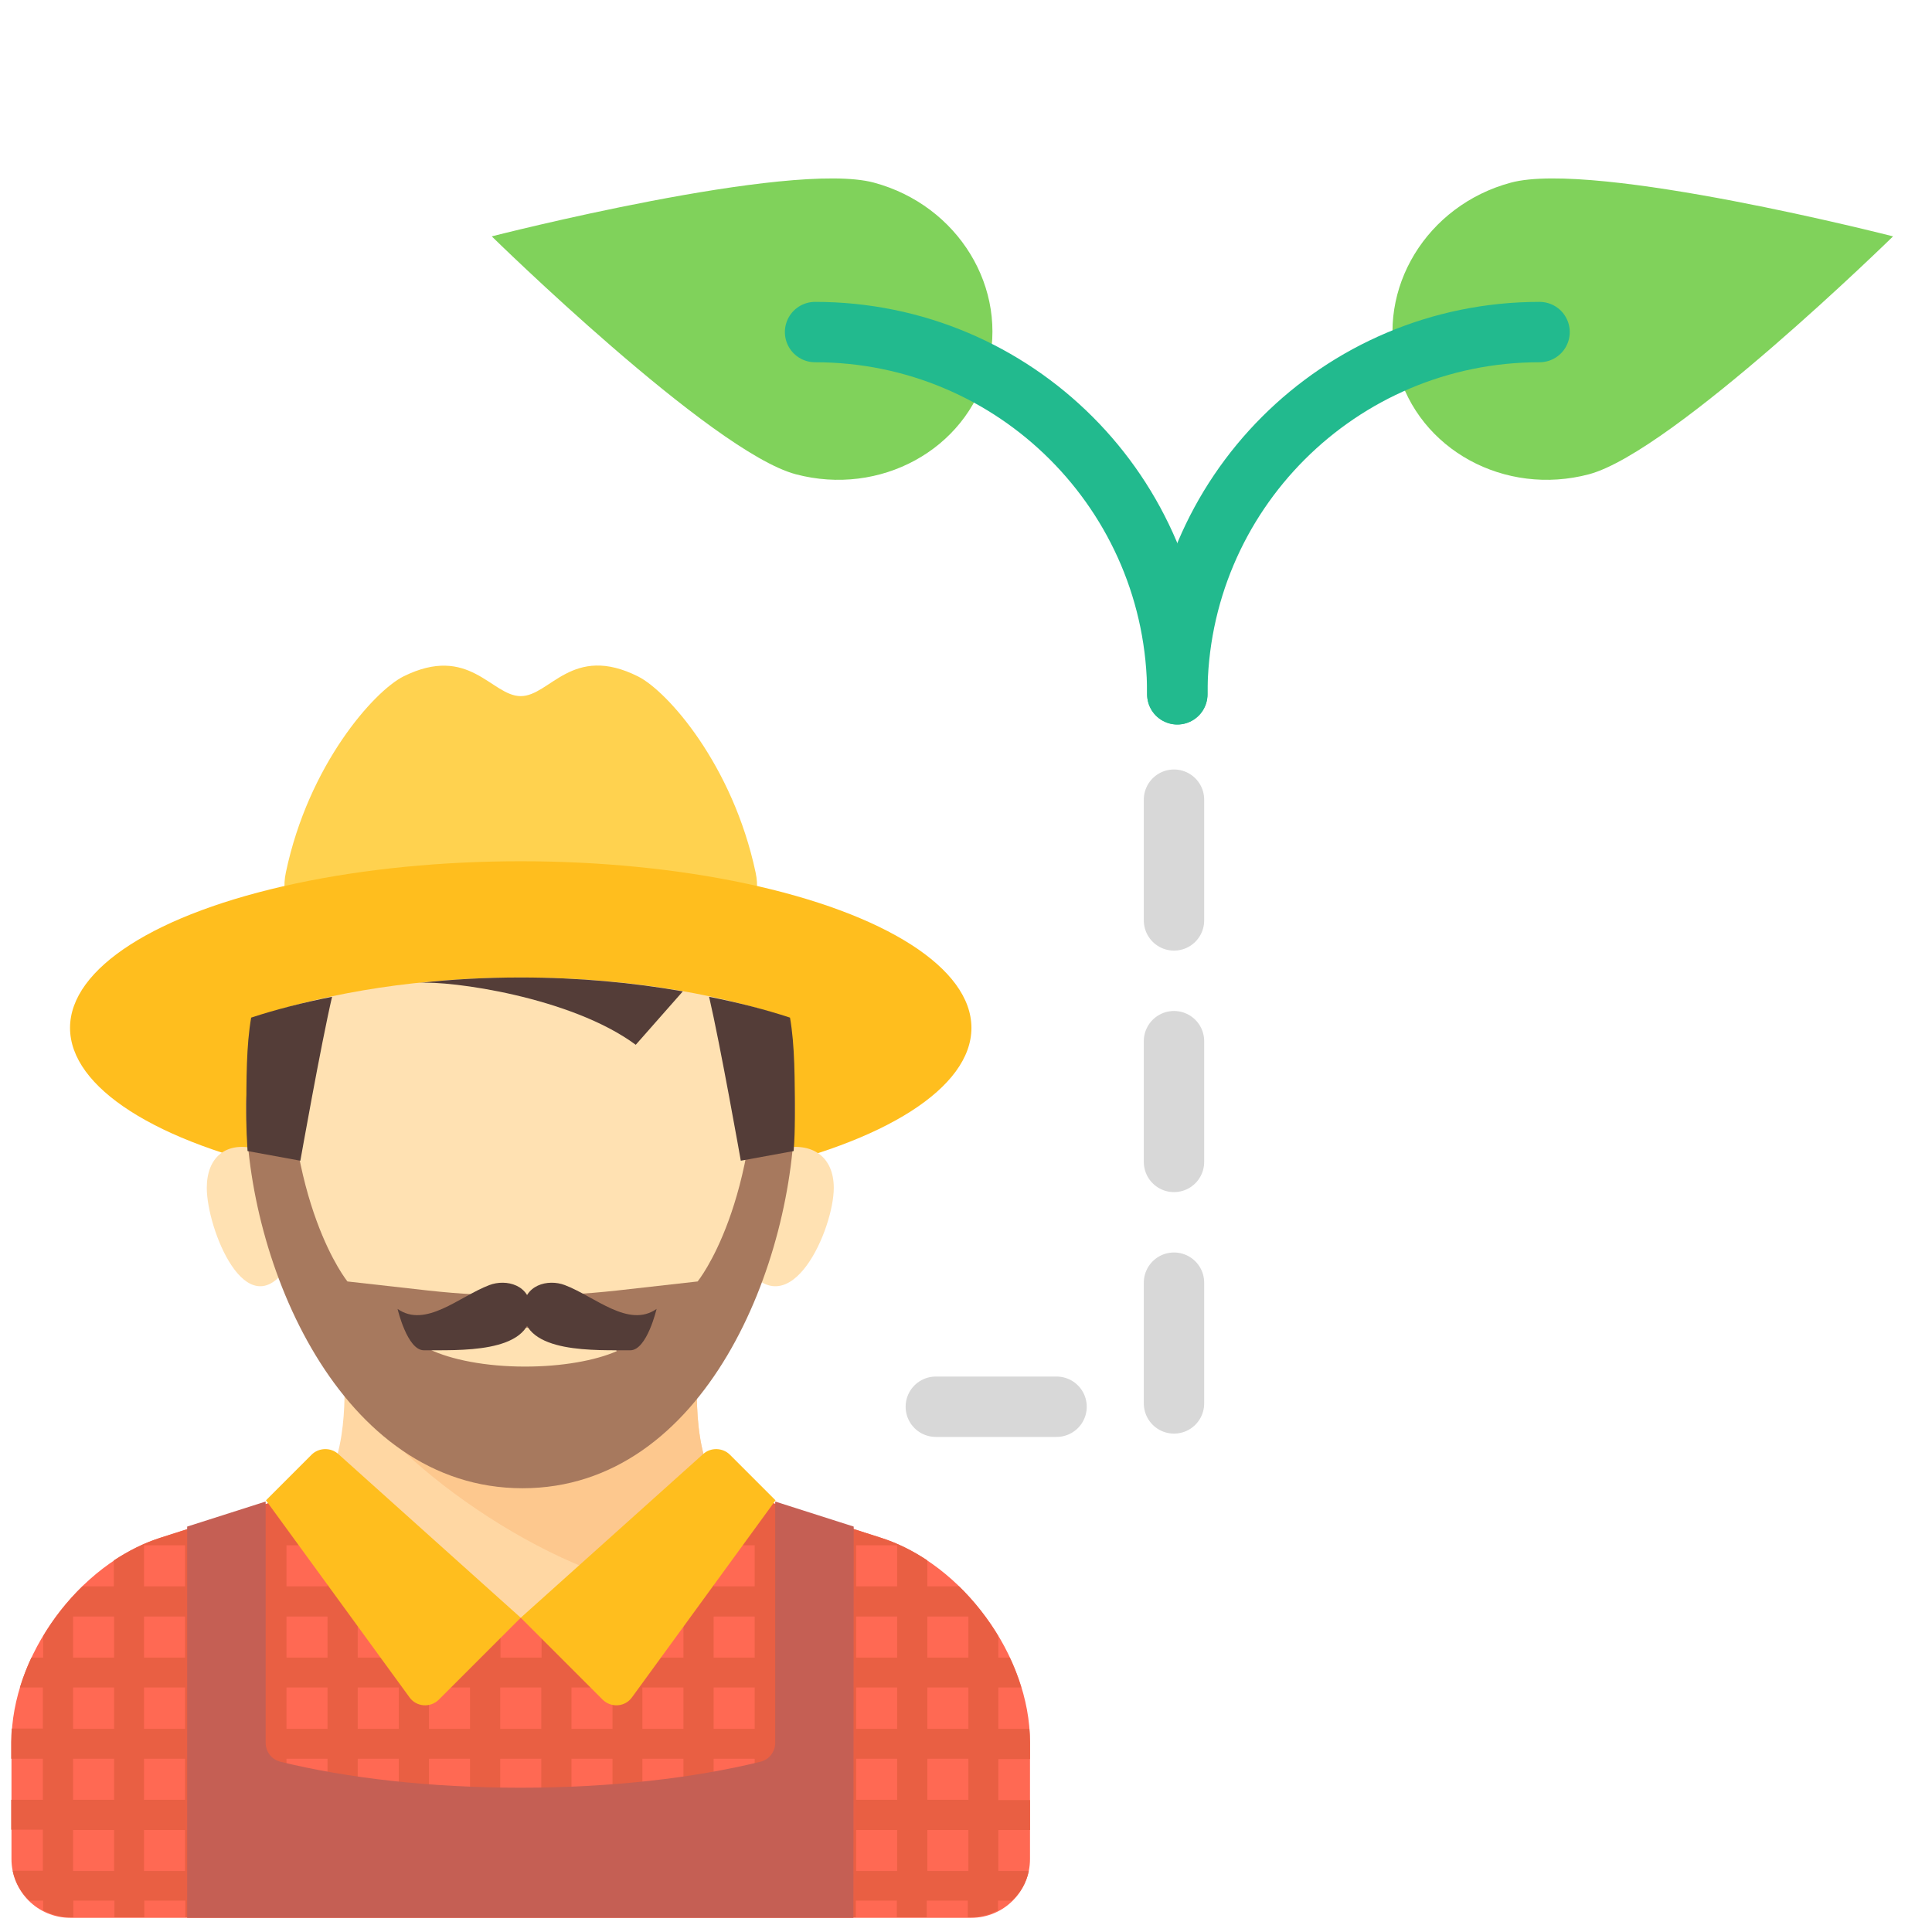 <svg xmlns="http://www.w3.org/2000/svg" viewBox="0 0 64 64">
<style type="text/css">
	.st0{fill:none;stroke:#D8D8D8;stroke-width:2;stroke-linecap:round;stroke-dasharray:4;}
	.st1{fill-rule:evenodd;clip-rule:evenodd;fill:#80D25B;}
	.st2{fill:none;stroke:#22BA8E;stroke-width:2;stroke-linecap:round;}
	.st3{fill:#FFD24F;}
	.st4{fill:#FFBE1E;}
	.st5{fill:#FFE1B2;}
	.st6{fill:#FFD7A3;}
	.st7{fill:#FDC88E;}
	.st8{fill:#FF6953;}
	.st9{fill:#E95F43;}
	.st10{fill:#A7795E;}
	.st11{fill:#543D38;}
	.st12{fill:#C55F54;}
</style>
<g id="Слой_1">
	<g>
		<polyline class="st0" points="31,46.6 38.89,46.6 38.89,26 		"/>
		<path class="st1" d="M46.29,12.23c0.71,2.67,3.56,4.22,6.35,3.48c2.79-0.75,10.07-7.88,10.07-7.88S52.84,5.3,50.05,6.05
			S45.58,9.56,46.29,12.23z"/>
		<path class="st1" d="M32.71,12.23c-0.71,2.67-3.56,4.22-6.35,3.48S16.29,7.83,16.29,7.83s9.87-2.53,12.66-1.78
			S33.43,9.56,32.71,12.23z"/>
		<path class="st2" d="M51,11c-6.63,0-12,5.37-12,12"/>
		<path class="st2" d="M27,11c6.63,0,12,5.37,12,12"/>
	</g>
</g>
<g id="Capa_1">
	<g>
		<g>
			<path class="st3" d="M25.03,28.9c-0.76-3.57-2.92-6-3.89-6.49c-2.19-1.1-2.92,0.65-3.89,0.65s-1.7-1.74-3.89-0.65
				c-0.97,0.49-3.14,2.92-3.89,6.49s7.79,0.65,7.79,0.65S25.79,32.47,25.03,28.9z"/>
		</g>
		<g>
			<ellipse class="st4" cx="17.25" cy="34.05" rx="14.93" ry="5.52"/>
		</g>
		<g>
			<path class="st5" d="M8.46,38.05c-0.97-0.24-1.61,0.28-1.61,1.3c0,1.35,1.31,4.66,2.68,2.6S8.46,38.05,8.46,38.05z"/>
		</g>
		<g>
			<path class="st5" d="M25.86,38.05c1.06-0.24,1.76,0.28,1.76,1.3c0,1.35-1.43,4.66-2.93,2.6C23.19,39.87,25.86,38.05,25.86,38.05z
				"/>
		</g>
		<g>
			<path class="st6" d="M10.12,49.85c1.45-0.93,1.29-3.72,1.29-4.36h11.68c0,0.65-0.18,3.43,1.27,4.36l-7.11,7.97L10.12,49.85z"/>
		</g>
		<g>
			<path class="st7" d="M21.79,52.62l2.57-2.77c-1.45-0.93-1.27-3.72-1.27-4.36H11.41C12.24,47.89,17.79,52.03,21.79,52.62z"/>
		</g>
		<g>
			<path class="st8" d="M32.17,63.53c1.08,0,1.95-0.87,1.95-1.95v-3.87c0-2.86-2.23-5.9-4.94-6.77l-4.06-1.3
				c-2.18,1.67-5.31,3.95-7.87,3.95s-5.68-2.28-7.87-3.95l-4.06,1.3c-2.72,0.87-4.94,3.92-4.94,6.77v3.87
				c0,1.08,0.87,1.95,1.95,1.95H32.17z"/>
		</g>
		<g>
			<path class="st9" d="M34.08,61.98h-1.01v-1.36h1.05v-0.99h-1.05v-1.36h1.05v-0.55c0-0.15-0.01-0.3-0.02-0.45h-1.03V55.9h0.76
				c-0.1-0.34-0.23-0.67-0.38-0.99h-0.38V54.2c-0.36-0.6-0.8-1.16-1.3-1.65h-1.05v-0.86c-0.48-0.32-1-0.58-1.54-0.75l-2.34-0.75H26
				v-0.27l-0.88-0.28c-0.04,0.03-0.08,0.06-0.11,0.09v0.47h-0.62c-0.55,0.41-1.13,0.83-1.74,1.23v1.13h-1.36v-0.29
				c-1.14,0.64-2.32,1.14-3.42,1.28h0.07v1.36h-1.36v-1.36h0.07c-1.1-0.14-2.27-0.64-3.42-1.28v0.29h-1.36v-1.13
				c-0.61-0.4-1.19-0.82-1.74-1.23H9.49v-0.47c-0.04-0.03-0.08-0.06-0.11-0.09L8.5,49.92v0.27H7.65l-2.34,0.75
				c-0.54,0.17-1.05,0.43-1.54,0.75v0.86H2.73c-0.5,0.49-0.94,1.04-1.3,1.65v0.71H1.04c-0.15,0.32-0.28,0.66-0.38,0.99h0.76v1.36
				H0.39c-0.01,0.15-0.02,0.3-0.02,0.45v0.55h1.05v1.36H0.37v0.99h1.05v1.36H0.42c0.08,0.39,0.28,0.73,0.55,0.99h0.46v0.32
				c0.27,0.14,0.57,0.23,0.9,0.23h0.1v-0.55h1.36v0.55h0.99v-0.55h1.36v0.55h0.99v-0.55H8.5v0.55h0.99v-0.55h1.36v0.55h0.99v-0.55
				h1.36v0.55h0.99v-0.55h1.36v0.55h0.99v-0.55h1.36v0.55h0.99v-0.55h1.36v0.55h0.99v-0.55h1.36v0.55h0.99v-0.55H25v0.55H26v-0.55
				h1.36v0.55h0.99v-0.55h1.36v0.55h0.99v-0.55h1.36v0.55h0.1c0.33,0,0.63-0.09,0.9-0.23v-0.32h0.46
				C33.8,62.71,34,62.37,34.08,61.98z M3.78,61.98H2.42v-1.36h1.36V61.98z M3.78,59.62H2.42v-1.36h1.36V59.62z M3.78,57.27H2.42
				V55.9h1.36V57.27z M3.78,54.91H2.42v-1.36h1.36V54.91z M6.14,61.98H4.77v-1.36h1.36V61.98z M6.14,59.62H4.77v-1.36h1.36V59.62z
				 M6.14,57.27H4.77V55.9h1.36V57.27z M6.14,54.91H4.77v-1.36h1.36V54.91z M6.14,52.55H4.77v-1.36h1.36V52.55z M8.5,61.98H7.13
				v-1.36H8.5V61.98z M8.5,59.62H7.13v-1.36H8.5V59.62z M8.5,57.27H7.13V55.9H8.5V57.27z M8.5,54.91H7.13v-1.36H8.5V54.91z
				 M8.5,52.55H7.13v-1.36H8.5V52.55z M10.85,61.98H9.49v-1.36h1.36V61.98z M10.85,59.62H9.49v-1.36h1.36V59.62z M10.85,57.27H9.49
				V55.9h1.36V57.27z M10.85,54.91H9.49v-1.36h1.36V54.91z M10.85,52.55H9.49v-1.36h1.36V52.55z M13.21,61.98h-1.36v-1.36h1.36
				V61.98z M13.21,59.62h-1.36v-1.36h1.36V59.62z M13.21,57.27h-1.36V55.9h1.36V57.27z M13.21,54.91h-1.36v-1.36h1.36V54.91z
				 M15.57,61.98h-1.36v-1.36h1.36L15.57,61.98L15.57,61.98z M15.57,59.62h-1.36v-1.36h1.36L15.57,59.62L15.57,59.62z M15.57,57.27
				h-1.36V55.9h1.36L15.57,57.27L15.57,57.27z M15.57,54.91h-1.36v-1.36h1.36L15.57,54.91L15.57,54.91z M17.93,61.98h-1.36v-1.36
				h1.36V61.98z M17.93,59.62h-1.36v-1.36h1.36V59.62z M17.93,57.27h-1.36V55.9h1.36V57.27z M20.29,61.98h-1.36v-1.36h1.36V61.98z
				 M20.29,59.62h-1.36v-1.36h1.36V59.62z M20.29,57.27h-1.36V55.9h1.36V57.27z M20.29,54.91h-1.36v-1.36h1.36V54.91z M22.64,61.98
				h-1.36v-1.36h1.36V61.98z M22.64,59.62h-1.36v-1.36h1.36V59.62z M22.64,57.27h-1.36V55.9h1.36V57.27z M22.64,54.91h-1.36v-1.36
				h1.36V54.91z M25,61.98h-1.36v-1.36H25V61.98z M25,59.62h-1.36v-1.36H25V59.62z M25,57.27h-1.36V55.9H25V57.27z M25,54.91h-1.36
				v-1.36H25V54.91z M25,52.55h-1.36v-1.36H25V52.55z M27.36,61.98H26v-1.36h1.36V61.98z M27.36,59.62H26v-1.36h1.36V59.62z
				 M27.36,57.27H26V55.9h1.36V57.27z M27.36,54.91H26v-1.36h1.36V54.91z M27.36,52.55H26v-1.36h1.36V52.55z M29.72,61.98h-1.36
				v-1.36h1.36V61.98z M29.72,59.62h-1.36v-1.36h1.36V59.62z M29.72,57.27h-1.36V55.9h1.36V57.27z M29.72,54.91h-1.36v-1.36h1.36
				V54.91z M29.72,52.55h-1.36v-1.36h1.36V52.55z M32.08,61.98h-1.36v-1.36h1.36V61.98z M32.08,59.62h-1.36v-1.36h1.36V59.62z
				 M32.08,57.27h-1.36V55.9h1.36V57.27z M32.08,54.91h-1.36v-1.36h1.36V54.91z"/>
		</g>
		<g>
			<path class="st4" d="M17.25,53.59l-2.71,2.71c-0.28,0.28-0.75,0.25-0.98-0.08l-4.75-6.52l1.51-1.51
				c0.24-0.24,0.64-0.25,0.89-0.02L17.25,53.59z"/>
		</g>
		<g>
			<path class="st4" d="M17.25,53.59l2.71,2.71c0.28,0.28,0.75,0.25,0.98-0.08l4.75-6.52l-1.51-1.51c-0.24-0.24-0.64-0.25-0.89-0.02
				L17.25,53.59z"/>
		</g>
		<g>
			<path class="st5" d="M8.57,33.66c-0.15,0.92-0.16,2.02-0.16,3.33c0,5.2,2.91,11.68,8.84,11.68s8.84-6.48,8.84-11.68
				c0-1.31-0.01-2.42-0.16-3.33c-2.38-0.8-5.4-1.28-8.68-1.28S10.94,32.86,8.57,33.66z"/>
		</g>
		<g>
			<path class="st10" d="M26.12,34.71c-0.52-0.67-1.08-1.35-1.08-1.35v0.65c0.16,5.88-1.93,8.44-1.93,8.44l-2.67,0.3
				c-2.08,0.23-4.18,0.23-6.26,0l-2.67-0.3c0,0-2.09-2.56-1.93-8.44v-0.65c0,0-0.56,0.68-1.08,1.35c-0.14,0.58-0.35,1.21-0.35,1.9
				c0,5.2,3.11,12.69,9.16,12.69s9.02-7.49,9.02-12.69C26.33,35.92,26.26,35.29,26.12,34.71z M15.39,43.98h3.86
				c0.53,0,0.98,0.32,1.18,0.78c-0.71,0.31-1.81,0.51-3.04,0.51c-1.3,0-2.45-0.23-3.16-0.57C14.44,44.28,14.88,43.98,15.39,43.98z"
				/>
		</g>
		<g>
			<path class="st11" d="M17.59,43.41c0-0.86-0.83-1.05-1.38-0.84c-1,0.38-2.11,1.44-3.04,0.79c0,0,0.32,1.37,0.87,1.37
				C15.14,44.72,17.59,44.86,17.59,43.41z"/>
		</g>
		<g>
			<path class="st11" d="M17.33,43.41c0-0.86,0.83-1.05,1.38-0.84c1,0.38,2.11,1.44,3.04,0.79c0,0-0.32,1.37-0.87,1.37
				C19.78,44.72,17.33,44.86,17.33,43.41z"/>
		</g>
		<g>
			<path class="st12" d="M28.28,50.57l-2.6-0.83v7.99c0,0.3-0.2,0.56-0.49,0.63c-2.2,0.54-4.95,0.86-7.95,0.86s-5.75-0.32-7.95-0.86
				c-0.29-0.07-0.49-0.33-0.49-0.63v-7.99l-2.6,0.83v12.96h22.07L28.28,50.57L28.28,50.57z"/>
		</g>
		<g>
			<path class="st11" d="M8.2,38.13l1.75,0.32c0,0,0.68-3.84,1.05-5.43c-0.96,0.19-1.86,0.42-2.68,0.69
				c-0.16,0.92-0.16,2.02-0.16,3.33C8.16,37.4,8.18,37.76,8.2,38.13z"/>
		</g>
		<g>
			<path class="st11" d="M26.29,38.13l-1.75,0.32c0,0-0.68-3.84-1.05-5.43c0.96,0.19,1.86,0.42,2.68,0.69
				c0.16,0.92,0.16,2.02,0.16,3.33C26.33,37.4,26.32,37.76,26.29,38.13z"/>
		</g>
		<g>
			<path class="st11" d="M21.06,34.61l1.56-1.77c-1.65-0.29-3.46-0.46-5.37-0.46c-1.16,0-2.28,0.06-3.36,0.18
				C14.9,32.48,18.91,33.02,21.06,34.61z"/>
		</g>
	</g>
</g>
</svg>
